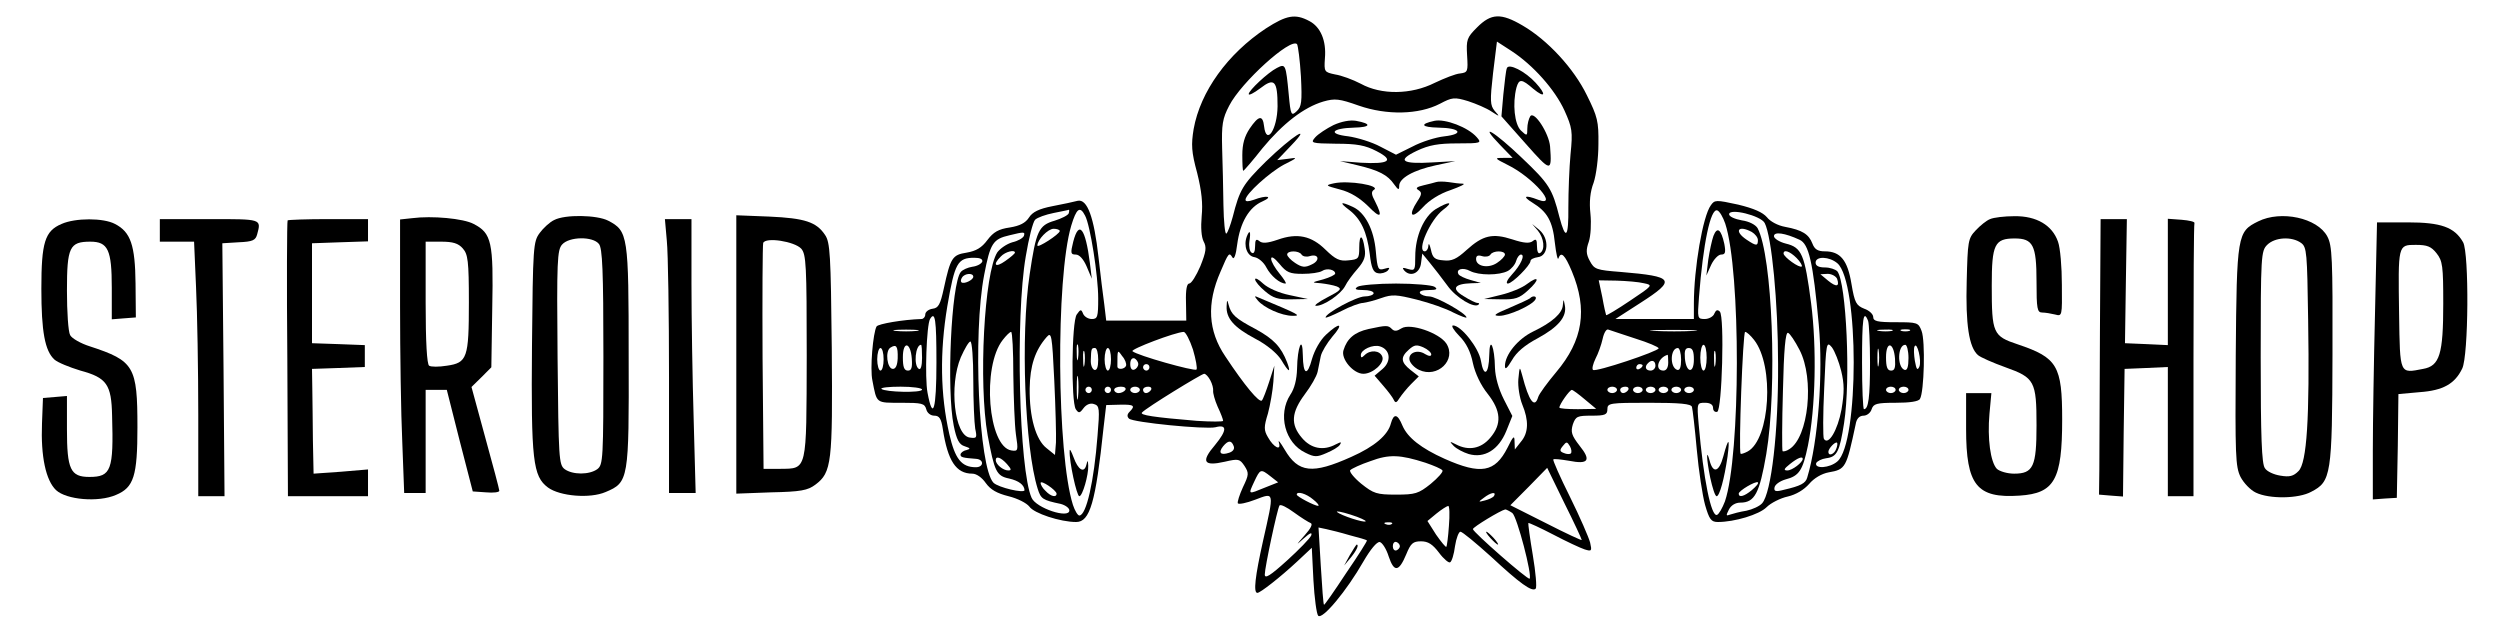 <?xml version="1.0" encoding="UTF-8"?>
<svg xmlns="http://www.w3.org/2000/svg" xmlns:xlink="http://www.w3.org/1999/xlink" width="450px" height="116px" viewBox="0 0 449 116" version="1.1">
<g id="surface1">
<path style=" stroke:none;fill-rule:nonzero;fill:rgb(0%,0%,0%);fill-opacity:1;" d="M 227.379 5.109 C 220.473 9.68 215.566 16.477 214.359 23.207 C 213.895 26.047 213.949 27.324 214.992 31.141 C 215.801 34.395 216.031 36.66 215.801 38.914 C 215.621 40.945 215.746 42.637 216.141 43.445 C 216.719 44.488 216.609 45.297 215.566 47.906 C 214.812 49.652 213.949 51.039 213.551 51.039 C 213.141 51.039 212.906 52.137 212.977 54.348 L 213.031 57.711 L 198.617 57.711 L 198.273 54.812 C 198.039 53.18 197.574 49.363 197.23 46.289 C 196.422 39.094 195.219 35.781 193.492 36.141 C 192.848 36.305 190.777 36.773 188.93 37.113 C 186.516 37.582 185.352 38.16 184.723 39.148 C 184.09 40.137 183.051 40.656 181.27 40.945 C 179.242 41.234 178.324 41.758 177.227 43.211 C 176.199 44.598 175.211 45.176 173.484 45.477 C 170.949 45.875 170.594 46.344 169.391 51.902 C 168.758 54.812 168.418 55.445 167.375 55.57 C 166.621 55.68 166.047 56.145 166.047 56.613 C 166.047 57.066 165.703 57.422 165.359 57.422 C 162.016 57.531 157.633 58.289 157.289 58.754 C 156.645 59.855 156.07 66.402 156.535 68.504 C 157.344 72.68 157.113 72.5 161.73 72.5 C 165.414 72.5 165.938 72.609 166.223 73.652 C 166.387 74.355 167.031 74.82 167.664 74.82 C 168.582 74.82 168.922 75.344 169.211 77.25 C 170.086 82.938 171.582 85.258 174.516 85.258 C 175.266 85.258 176.254 85.957 176.938 86.945 C 177.801 88.152 178.953 88.797 181.035 89.32 C 182.707 89.734 184.258 90.543 184.777 91.176 C 185.586 92.395 190.367 93.961 193.203 93.961 C 195.672 93.961 196.711 90.543 198.148 76.906 L 198.617 72.91 L 201.098 72.844 C 203.633 72.789 203.918 73.023 202.824 74.121 C 202.355 74.586 202.355 75 202.715 75.344 C 203.398 76.043 216.484 77.32 218.277 76.906 C 220.402 76.332 220.402 77.43 218.211 80.094 C 215.621 83.113 216.141 83.98 219.949 83.113 C 222.43 82.539 222.648 82.594 223.512 83.871 C 224.32 85.145 224.32 85.434 223.227 87.699 C 222.594 89.086 222.199 90.363 222.309 90.598 C 222.484 90.832 223.871 90.543 225.418 89.953 C 228.941 88.621 228.883 88.332 226.855 97.324 C 225.418 103.766 225.074 106.719 225.828 106.719 C 226.352 106.719 229.98 103.875 232.969 101.09 L 235.625 98.602 L 235.914 104.398 C 236.094 107.652 236.488 110.547 236.777 110.836 C 237.531 111.594 241.914 106.32 244.902 101.09 C 246.176 98.891 247.328 97.504 247.848 97.559 C 248.316 97.668 249.055 98.836 249.465 100.168 C 250.438 103.066 251.301 102.957 252.633 99.758 C 253.438 97.793 253.836 97.438 255.289 97.438 C 256.551 97.438 257.359 97.957 258.508 99.469 C 259.371 100.637 260.305 101.391 260.523 101.211 C 260.812 101.09 261.223 99.758 261.402 98.312 C 261.621 96.859 262.086 95.707 262.375 95.707 C 262.715 95.707 265.141 97.723 267.855 100.168 C 273.102 105.043 275.281 106.609 275.926 105.961 C 276.156 105.73 275.926 103.012 275.406 99.934 C 274.883 96.859 274.543 94.25 274.598 94.141 C 274.707 94.07 276.734 95.004 279.09 96.227 C 281.391 97.438 283.996 98.656 284.734 98.891 C 286.012 99.289 286.066 99.18 285.723 97.668 C 285.488 96.75 283.871 93.027 282.09 89.43 C 280.297 85.848 278.98 82.824 279.09 82.703 C 279.199 82.539 280.473 82.703 281.914 82.938 C 285.434 83.637 285.957 82.879 283.816 80.219 C 282.379 78.363 282.199 77.773 282.613 76.387 C 283.133 74.93 283.422 74.82 286.012 74.82 C 288.434 74.82 288.832 74.641 288.832 73.652 C 288.832 72.555 289.242 72.5 296.328 72.5 C 301.863 72.5 303.934 72.68 304.055 73.254 C 304.164 73.598 304.578 77.086 304.918 80.902 C 305.262 84.734 305.961 89.266 306.414 90.887 C 307.168 93.496 307.508 93.961 308.715 93.961 C 311.715 93.961 316.156 92.629 317.484 91.297 C 318.238 90.543 319.965 89.664 321.293 89.375 C 322.789 89.031 324.227 88.152 325.145 87.109 C 326.02 86.066 327.406 85.258 328.664 85.023 C 331.723 84.5 331.844 84.211 333.516 76.387 C 333.68 75.344 334.203 74.82 334.953 74.82 C 335.531 74.82 336.215 74.297 336.395 73.652 C 336.734 72.68 337.258 72.5 340.711 72.5 C 343.258 72.5 344.863 72.266 345.094 71.801 C 345.848 70.59 346.082 61.309 345.383 59.566 C 344.809 58.055 344.629 58 340.711 58 C 337.434 58 336.68 57.82 336.68 57.066 C 336.68 56.543 335.93 55.859 335.066 55.57 C 333.625 54.98 333.34 54.527 332.762 51.094 C 332.062 46.809 330.75 45.242 327.98 45.242 C 326.707 45.242 326.129 44.887 325.734 43.844 C 325.09 42.168 323.938 41.414 320.828 40.836 C 319.5 40.602 318.113 39.848 317.539 39.094 C 316.785 38.227 315.238 37.527 312.359 36.828 C 308.371 35.961 308.141 35.961 307.453 36.949 C 306.016 38.859 304.398 48.32 304.398 54.637 L 304.398 57.422 L 290.273 57.422 L 294.766 54.527 C 301.289 50.34 300.879 49.762 291.258 48.953 C 286.82 48.609 286.477 48.484 285.668 46.973 C 284.969 45.711 284.969 44.957 285.488 43.5 C 285.832 42.457 285.957 40.246 285.777 38.461 C 285.543 36.359 285.723 34.508 286.352 32.887 C 286.82 31.5 287.215 28.477 287.215 25.926 C 287.27 21.859 287.051 20.996 285.148 17.164 C 282.777 12.289 278.051 7.195 273.555 4.586 C 269.691 2.32 267.91 2.375 265.375 4.93 C 263.523 6.781 263.414 7.141 263.578 9.984 C 263.758 12.879 263.703 13.043 262.32 13.223 C 261.512 13.277 259.496 14.09 257.754 14.91 C 253.496 17.055 248.137 17.109 244.449 15.078 C 243 14.32 240.93 13.566 239.832 13.402 C 237.875 12.988 237.82 12.934 237.984 10.504 C 238.27 7.305 237.188 4.82 235.16 3.777 C 232.625 2.43 231.078 2.734 227.379 5.109 Z M 233.668 13.746 C 233.898 18.387 233.777 19.195 232.914 20.008 C 231.941 20.941 231.816 20.762 231.473 17 C 230.953 11.547 230.898 11.426 229.336 12.234 C 227.734 13.043 224.266 16.297 224.266 16.93 C 224.266 17.234 225.184 16.766 226.352 15.887 C 228.883 13.922 229.461 14.5 229.461 19.141 C 229.406 23.316 227.445 26.266 227.035 22.738 C 226.801 20.652 226.062 20.762 224.445 23.137 C 223.512 24.539 223.117 25.926 223.117 27.902 C 223.117 29.469 223.172 30.742 223.293 30.742 C 223.402 30.742 224.965 28.945 226.746 26.68 C 230.434 22.219 234.188 19.32 237.695 18.277 C 239.777 17.688 240.531 17.754 244.094 19.016 C 249.109 20.762 254.879 20.652 258.688 18.676 C 260.879 17.52 261.277 17.453 263.758 18.207 C 265.195 18.676 267.102 19.484 267.965 20.074 C 269.457 21.051 269.527 21.051 268.539 19.953 C 267.73 18.961 267.676 18.207 268.25 13.168 L 268.949 7.484 L 271.539 9.16 C 275.461 11.711 279.379 16.121 281.105 19.895 C 282.488 22.973 282.613 23.66 282.199 27.723 C 281.969 30.152 281.805 34.508 281.805 37.293 C 281.859 42.801 281.336 43.391 280.188 39.039 C 278.914 33.984 278.336 33.062 273.445 28.422 C 268.484 23.66 265.43 21.859 269.527 26.102 L 271.773 28.422 L 270.102 28.422 C 268.43 28.422 268.484 28.477 270.91 29.699 C 275.406 31.898 280.188 37.402 276.379 35.961 C 273.965 35.027 273.445 35.316 275.348 36.484 C 277.992 38.105 278.98 39.793 279.379 43.734 C 279.609 45.711 279.898 46.918 280.008 46.52 C 280.473 45.176 281.172 45.82 282.434 48.84 C 285.312 55.734 284.449 61.254 279.609 66.992 C 278.051 68.848 276.555 70.879 276.379 71.457 C 275.746 73.598 274.707 72.266 273.5 67.57 C 273.035 65.883 273.035 65.883 272.801 68.27 C 272.691 69.547 273.035 71.637 273.5 72.789 C 274.707 75.688 274.652 77.895 273.266 79.516 L 272.172 80.902 L 272.117 79.461 C 272.117 78.293 271.883 78.473 270.84 80.613 C 268.594 85.023 266.059 85.488 259.551 82.594 C 255.289 80.684 252.863 78.762 251.945 76.621 C 251.07 74.477 250.383 74.355 249.863 76.207 C 249.344 78.293 246.93 80.383 242.711 82.25 C 235.734 85.379 233.199 85.145 230.723 80.902 C 229.98 79.641 229.516 79.051 229.691 79.641 C 230.199 81.262 228.762 80.559 227.734 78.707 C 226.98 77.43 226.98 76.852 227.734 74.41 C 228.133 72.91 228.598 70.289 228.707 68.723 L 228.883 65.828 L 227.953 68.723 C 227.445 70.289 226.855 71.867 226.637 72.09 C 226.172 72.555 223.512 69.371 220.059 64.152 C 216.949 59.566 216.664 54.637 219.195 48.895 C 220.637 45.477 220.758 45.355 221.336 46.344 C 221.621 46.809 221.965 45.93 222.199 43.969 C 222.719 40.082 224.32 37.293 226.746 36.25 C 228.828 35.316 227.445 35.098 225.184 35.961 C 224.211 36.305 223.691 36.305 223.691 35.961 C 223.691 34.918 228.023 31.031 230.609 29.633 C 233.145 28.367 233.145 28.301 231.297 28.59 L 229.406 28.82 L 231.887 26.211 C 235.859 22.094 232.172 24.414 227.324 29.109 C 223.172 33.23 222.648 34.109 221.391 39.039 C 220.977 40.547 220.473 41.934 220.238 42.043 C 220.004 42.223 219.773 39.902 219.719 36.949 C 219.664 34.039 219.594 29.41 219.484 26.68 C 219.375 22.449 219.539 21.34 220.758 19.016 C 222.883 14.844 231.816 6.727 232.969 7.949 C 233.145 8.238 233.488 10.793 233.668 13.746 Z M 191.875 38.391 C 191.75 38.75 190.602 39.324 189.34 39.723 C 186.449 40.547 185.996 41.59 184.844 49.363 C 183.172 60.43 183.969 80.613 186.285 87.988 C 186.859 89.789 187.148 90.02 190.438 90.707 C 191.301 90.941 191.984 91.461 191.984 91.875 C 191.984 93.441 185.996 91.461 185.188 89.609 C 182.941 84.625 182.242 57.066 184.145 46.109 C 184.668 42.922 185.422 39.957 185.816 39.559 C 186.23 39.148 187.723 38.625 189.16 38.336 C 190.547 38.047 191.82 37.816 191.875 37.762 C 191.984 37.707 191.984 37.992 191.875 38.391 Z M 194.809 38.805 C 195.738 40.48 197.176 49.652 197.176 53.703 C 197.176 57.066 197.055 57.422 196.027 57.422 C 195.383 57.422 194.699 57.012 194.465 56.488 C 194.121 55.625 194 55.625 193.312 56.613 C 192.395 57.891 192.273 72.266 193.137 73.652 C 193.656 74.41 193.836 74.41 194.52 73.488 C 195.039 72.789 195.793 72.5 196.422 72.734 C 197.41 73.023 197.465 73.543 197.055 78.418 C 196.422 86.656 195.039 92.793 193.777 92.793 C 193.492 92.793 192.973 91.93 192.629 90.887 C 189.738 81.781 189.504 50.117 192.328 40.602 C 193.258 37.527 193.891 37.004 194.809 38.805 Z M 310.043 40.246 C 312.867 48.84 312.812 81.961 309.988 90.254 C 309.523 91.461 308.895 92.574 308.551 92.684 C 307.508 93.027 306.125 86.301 305.262 76.387 C 304.918 72.5 304.973 72.5 306.414 72.5 C 307.344 72.5 307.852 72.844 307.852 73.434 C 307.852 73.957 308.207 74.242 308.605 74.121 C 309.469 73.777 309.934 56.957 309.07 56.09 C 308.66 55.68 308.371 55.789 308.086 56.434 C 307.922 56.957 307.113 57.422 306.359 57.422 C 305.027 57.422 305.027 57.301 305.316 53.484 C 306.07 43.789 307.398 37.473 308.605 37.871 C 309.016 37.992 309.648 39.094 310.043 40.246 Z M 317.141 40.137 C 318.402 42.512 319.555 54.402 319.555 65.539 C 319.621 77.664 318.348 88.742 316.676 90.598 C 316.211 91.121 314.949 91.695 313.852 91.93 C 312.703 92.109 311.43 92.453 310.906 92.629 C 310.168 92.918 310.168 92.793 310.688 91.75 C 311.086 90.941 311.895 90.473 312.758 90.473 C 315.348 90.473 316.211 88.797 317.43 81.727 C 319.445 69.711 318.527 46.055 315.867 41.07 C 315.523 40.48 314.375 39.848 313.043 39.668 C 311.77 39.438 310.742 38.984 310.742 38.57 C 310.742 37.402 316.441 38.805 317.141 40.137 Z M 190.258 41.59 C 190.203 42.168 186.23 44.723 186.23 44.199 C 186.23 43.156 188.121 41.18 189.16 41.18 C 189.738 41.18 190.258 41.359 190.258 41.59 Z M 314.828 41.758 C 315.414 42.113 315.922 42.746 315.922 43.211 C 315.922 44.309 315.633 44.309 313.906 43.156 C 311.551 41.59 312.359 40.426 314.828 41.758 Z M 183.805 42.457 C 183.625 42.867 182.707 43.391 181.723 43.609 C 180.695 43.91 179.543 44.723 179.023 45.41 C 176.652 49.074 175.609 68.957 177.281 78.363 C 178.5 84.859 178.844 85.668 181.145 86.137 C 182.887 86.531 183.859 87.289 183.914 88.223 C 183.914 88.855 179.188 87.754 178.324 86.891 C 175.68 84.156 174.582 60.141 176.652 49.473 C 177.746 43.789 178.215 43.031 181.215 42.348 C 183.859 41.703 184.035 41.703 183.805 42.457 Z M 323.418 43.156 C 325.09 43.91 325.844 47.098 326.883 58.469 C 327.691 67.227 326.762 79.516 324.801 85.957 C 324.516 87 323.594 87.469 320.648 88.152 C 319.102 88.566 318.758 88.457 318.922 87.699 C 319.047 87.18 319.91 86.59 320.883 86.301 C 323.363 85.668 323.992 84.68 324.926 80.219 C 326.309 73.309 326.527 62.586 325.5 54.582 C 324.348 45.766 323.828 44.543 320.938 43.844 C 319.785 43.555 318.812 42.922 318.812 42.512 C 318.812 41.645 320.773 41.934 323.418 43.156 Z M 182.188 45.477 C 182.188 45.641 181.434 46.289 180.461 46.973 C 178.664 48.25 178.09 47.73 179.652 46.164 C 180.461 45.297 182.188 44.887 182.188 45.477 Z M 322.898 46.453 C 323.539 47.098 323.938 47.797 323.828 47.961 C 323.418 48.32 320.594 46.289 320.539 45.641 C 320.539 44.832 321.691 45.242 322.898 46.453 Z M 176.309 47.098 C 176.129 47.496 175.391 47.906 174.516 48.016 C 173.719 48.141 172.789 48.539 172.445 48.953 C 170.719 51.039 169.855 70.18 171.172 76.621 C 171.691 79.172 172.156 80.039 173.145 80.328 C 174.227 80.684 174.227 80.793 173.43 81.027 C 172.844 81.137 172.391 81.547 172.391 81.836 C 172.391 82.305 172.789 82.414 175.211 82.594 C 176.652 82.703 176.598 84.102 175.156 84.102 C 172.555 84.102 171.402 82.594 170.375 78.129 C 168.758 71.043 168.637 63.395 170.02 55.102 C 171.348 47.332 171.867 46.398 174.871 46.398 C 175.898 46.398 176.418 46.629 176.309 47.098 Z M 330.227 47.387 C 334.148 50.75 334.148 79.75 330.227 83.059 C 328.844 84.266 326.074 84.445 326.418 83.348 C 326.598 83.004 327.406 82.594 328.199 82.484 C 330.172 82.25 330.625 81.316 331.434 76.152 C 332.641 68.324 331.844 50.93 330.227 48.84 C 329.871 48.484 328.898 48.141 327.98 48.141 C 326.883 48.141 326.309 47.852 326.309 47.277 C 326.309 46.055 328.789 46.164 330.227 47.387 Z M 174.691 49.816 C 174.691 50.406 172.965 51.219 172.555 50.805 C 172.391 50.641 172.445 50.281 172.676 49.941 C 173.145 49.184 174.691 49.074 174.691 49.816 Z M 330.172 50.172 C 330.68 51.613 330.051 51.738 328.555 50.516 L 327.172 49.363 L 328.488 49.293 C 329.188 49.293 329.941 49.707 330.172 50.172 Z M 295.41 50.984 C 297.082 51.328 297.012 51.383 292.93 54.113 C 290.613 55.68 288.656 56.848 288.602 56.723 C 288.547 56.613 288.203 55.156 287.914 53.484 L 287.27 50.461 L 290.504 50.516 C 292.285 50.57 294.477 50.75 295.41 50.984 Z M 168.059 65.25 C 168.059 73.723 167.43 75.918 166.457 70.703 C 165.938 68.039 166.277 58.469 166.91 57.422 C 167.828 55.914 168.059 57.477 168.059 65.25 Z M 335.762 57.766 C 335.93 58.289 336.105 61.652 336.105 65.25 C 336.105 71.566 335.816 73.652 335.012 73.652 C 334.832 73.652 334.668 69.891 334.668 65.25 C 334.668 57.367 334.887 55.57 335.762 57.766 Z M 164.484 59.566 C 163.457 59.676 161.73 59.676 160.742 59.566 C 159.703 59.457 160.512 59.332 162.594 59.332 C 164.66 59.332 165.469 59.457 164.484 59.566 Z M 293.902 60.953 C 296.148 61.652 298.055 62.461 298.055 62.695 C 298.055 63.219 286.641 67.047 286.242 66.582 C 286.012 66.402 286.242 65.484 286.695 64.551 C 287.16 63.684 287.738 62.062 287.969 61.02 C 288.203 59.91 288.656 59.152 289.012 59.332 C 289.41 59.457 291.602 60.211 293.902 60.953 Z M 304.289 59.566 C 302.438 59.676 299.328 59.676 297.371 59.566 C 295.34 59.457 296.848 59.387 300.645 59.387 C 304.453 59.387 306.07 59.457 304.289 59.566 Z M 340.023 59.566 C 339.449 59.676 338.406 59.676 337.723 59.566 C 336.969 59.457 337.434 59.332 338.695 59.332 C 339.969 59.277 340.547 59.387 340.023 59.566 Z M 343.191 59.566 C 342.793 59.676 342.094 59.676 341.75 59.566 C 341.355 59.387 341.641 59.277 342.449 59.277 C 343.258 59.277 343.547 59.387 343.191 59.566 Z M 181.898 67.461 C 181.953 71.637 182.133 76.496 182.363 78.184 C 182.816 81.137 182.762 81.262 181.559 81.082 C 177.352 80.449 176.199 66.004 179.996 61.188 C 180.625 60.375 181.27 59.742 181.5 59.742 C 181.723 59.742 181.898 63.219 181.898 67.461 Z M 189.574 79.641 L 189.395 81.891 L 187.902 80.684 C 185.93 79.172 184.777 75.055 184.844 69.891 C 184.898 65.828 185.816 63.039 187.902 60.664 C 188.766 59.676 188.875 60.211 189.27 68.504 C 189.504 73.434 189.629 78.418 189.574 79.641 Z M 214.238 62.93 C 214.758 64.727 215.047 66.293 214.867 66.527 C 214.469 66.871 204.152 63.973 203.344 63.219 C 202.945 62.875 211.016 59.797 212.566 59.742 C 212.906 59.742 213.66 61.188 214.238 62.93 Z M 315.238 61.188 C 318.922 65.883 318.113 79.051 314.086 81.262 C 313.441 81.605 312.867 81.781 312.812 81.66 C 312.414 81.137 313.223 59.742 313.621 59.742 C 313.906 59.742 314.605 60.375 315.238 61.188 Z M 323.418 62.984 C 326.129 68.203 325.035 78.707 321.582 80.848 C 321.062 81.207 320.484 81.316 320.363 81.207 C 320.254 81.027 320.254 76.152 320.43 70.289 C 320.594 62.984 320.883 59.742 321.348 59.91 C 321.691 60.031 322.609 61.418 323.418 62.984 Z M 174.691 68.379 C 174.691 72.156 174.871 76.098 175.035 77.141 C 175.391 78.816 175.32 78.941 174.062 78.762 C 171.293 78.418 170.309 69.371 172.445 64.316 C 173.145 62.75 173.883 61.473 174.172 61.473 C 174.457 61.473 174.691 64.551 174.691 68.379 Z M 193.547 64.496 C 193.422 65.25 193.312 64.781 193.312 63.508 C 193.258 62.23 193.367 61.652 193.547 62.176 C 193.656 62.75 193.656 63.793 193.547 64.496 Z M 330.914 66.762 C 331.488 69.137 331.488 70.59 330.969 73.723 C 330.281 77.43 328.609 80.273 327.801 78.996 C 327.625 78.707 327.625 74.586 327.855 69.891 C 328.199 61.598 328.27 61.363 329.242 62.516 C 329.762 63.219 330.516 65.141 330.914 66.762 Z M 161.086 64.496 C 161.031 65.719 160.742 66.402 160.223 66.402 C 159.18 66.402 158.785 63.219 159.758 62.586 C 160.852 61.887 161.141 62.297 161.086 64.496 Z M 163.621 64.551 C 163.742 66.184 163.566 66.707 162.934 66.707 C 162.234 66.707 162.016 66.059 162.016 64.316 C 162.016 61.309 163.402 61.543 163.621 64.551 Z M 165.469 64.441 C 165.469 65.828 165.238 66.637 164.895 66.402 C 163.906 65.828 164.266 62.062 165.293 62.062 C 165.414 62.062 165.469 63.109 165.469 64.441 Z M 306.699 64.387 C 306.699 65.66 306.469 66.707 306.125 66.707 C 305.836 66.707 305.551 65.66 305.551 64.387 C 305.551 63.109 305.836 62.062 306.125 62.062 C 306.469 62.062 306.699 63.109 306.699 64.387 Z M 337.656 65.66 C 337.543 66.402 337.434 65.828 337.434 64.387 C 337.434 62.93 337.543 62.352 337.656 63.039 C 337.777 63.793 337.777 64.961 337.656 65.66 Z M 340.602 64.551 C 340.711 66.184 340.547 66.707 339.902 66.707 C 339.215 66.707 338.984 66.059 338.984 64.316 C 338.984 61.309 340.367 61.543 340.602 64.551 Z M 343.027 64.441 C 343.027 66.059 342.793 66.707 342.328 66.582 C 340.941 66.113 341.066 62.062 342.449 62.062 C 342.738 62.062 343.027 63.109 343.027 64.441 Z M 344.984 66.004 C 344.629 66.762 344.465 66.527 344.176 64.961 C 344 63.863 343.945 62.695 344.121 62.352 C 344.574 61.418 345.438 64.961 344.984 66.004 Z M 158.551 64.672 C 158.551 65.773 158.316 66.707 157.977 66.707 C 157.688 66.707 157.398 65.773 157.398 64.672 C 157.398 63.574 157.688 62.641 157.977 62.641 C 158.316 62.641 158.551 63.574 158.551 64.672 Z M 194.699 65.66 C 194.586 66.402 194.465 65.949 194.465 64.672 C 194.41 63.395 194.52 62.82 194.699 63.34 C 194.809 63.918 194.809 64.961 194.699 65.66 Z M 197.176 64.727 C 197.176 66.059 196.945 66.707 196.48 66.582 C 196.082 66.402 195.793 65.66 195.848 64.781 C 195.902 62.695 195.973 62.641 196.602 62.641 C 196.945 62.641 197.176 63.574 197.176 64.727 Z M 199.48 64.672 C 199.48 65.773 199.246 66.707 198.902 66.707 C 198.617 66.707 198.328 65.773 198.328 64.672 C 198.328 63.574 198.617 62.641 198.902 62.641 C 199.246 62.641 199.48 63.574 199.48 64.672 Z M 302.098 64.727 C 302.098 66.113 301.863 66.707 301.398 66.582 C 300.016 66.113 300.137 62.641 301.52 62.641 C 301.809 62.641 302.098 63.574 302.098 64.727 Z M 304.398 64.727 C 304.398 67.336 303.016 67.16 302.781 64.496 C 302.672 63.109 302.836 62.641 303.48 62.641 C 304.164 62.641 304.398 63.219 304.398 64.727 Z M 308.262 65.66 C 308.141 66.402 308.031 65.949 308.031 64.672 C 307.977 63.395 308.086 62.82 308.262 63.34 C 308.371 63.918 308.371 64.961 308.262 65.66 Z M 202.191 65.828 C 201.961 66.473 200.629 66.637 200.629 65.949 C 200.629 62.82 200.629 62.875 201.492 64.098 C 202.016 64.672 202.301 65.484 202.191 65.828 Z M 299.781 65.25 C 299.781 66.184 299.438 66.707 298.918 66.707 C 297.301 66.707 297.891 64.387 299.672 63.863 C 299.727 63.793 299.781 64.441 299.781 65.25 Z M 204.387 65.539 C 204.387 65.949 204.043 66.402 203.688 66.527 C 203.234 66.707 202.945 66.293 202.945 65.539 C 202.945 64.781 203.234 64.387 203.688 64.496 C 204.043 64.672 204.387 65.141 204.387 65.539 Z M 297.48 65.828 C 297.48 66.293 297.082 66.707 296.617 66.707 C 295.699 66.707 295.465 66.004 296.148 65.359 C 296.793 64.672 297.48 64.906 297.48 65.828 Z M 206.398 66.113 C 206.398 66.402 206.168 66.707 205.824 66.707 C 205.535 66.707 205.25 66.402 205.25 66.113 C 205.25 65.773 205.535 65.539 205.824 65.539 C 206.168 65.539 206.398 65.773 206.398 66.113 Z M 295.176 65.773 C 295.176 65.949 294.945 66.238 294.602 66.402 C 294.312 66.582 294.027 66.473 294.027 66.184 C 294.027 65.828 294.312 65.539 294.602 65.539 C 294.945 65.539 295.176 65.66 295.176 65.773 Z M 193.547 71.457 C 193.422 72.5 193.312 71.801 193.312 69.891 C 193.312 67.984 193.422 67.105 193.547 67.984 C 193.656 68.848 193.656 70.414 193.547 71.457 Z M 217.348 68.438 C 217.703 69.082 217.922 69.945 217.867 70.359 C 217.812 70.703 218.156 72.031 218.676 73.199 C 219.254 74.41 219.664 75.52 219.664 75.754 C 219.664 75.918 217.527 75.918 214.938 75.754 C 207.152 75.109 204.551 74.711 205.07 74.242 C 205.879 73.363 215.801 67.281 216.25 67.281 C 216.539 67.281 217.004 67.805 217.348 68.438 Z M 165.469 70.125 C 165.469 70.758 158.785 70.59 158.152 70 C 157.977 69.766 159.535 69.602 161.605 69.602 C 163.742 69.602 165.469 69.836 165.469 70.125 Z M 196.027 70.18 C 196.027 70.469 195.793 70.758 195.449 70.758 C 195.164 70.758 194.875 70.469 194.875 70.18 C 194.875 69.836 195.164 69.602 195.449 69.602 C 195.793 69.602 196.027 69.836 196.027 70.18 Z M 199.48 70.18 C 199.48 70.469 199.246 70.758 198.902 70.758 C 198.617 70.758 198.328 70.469 198.328 70.18 C 198.328 69.836 198.617 69.602 198.902 69.602 C 199.246 69.602 199.48 69.836 199.48 70.18 Z M 202.07 70.18 C 201.906 70.469 201.328 70.758 200.863 70.758 C 200.398 70.758 200.055 70.469 200.055 70.18 C 200.055 69.836 200.574 69.602 201.273 69.602 C 201.906 69.602 202.246 69.836 202.07 70.18 Z M 204.672 70.18 C 204.672 70.469 204.262 70.758 203.809 70.758 C 203.344 70.758 202.945 70.469 202.945 70.18 C 202.945 69.836 203.344 69.602 203.809 69.602 C 204.262 69.602 204.672 69.836 204.672 70.18 Z M 206.688 70.18 C 206.508 70.469 206.113 70.758 205.77 70.758 C 205.48 70.758 205.25 70.469 205.25 70.18 C 205.25 69.836 205.645 69.602 206.168 69.602 C 206.633 69.602 206.863 69.836 206.688 70.18 Z M 290.559 70.18 C 290.559 70.469 290.16 70.758 289.695 70.758 C 289.242 70.758 288.832 70.469 288.832 70.18 C 288.832 69.836 289.242 69.602 289.695 69.602 C 290.16 69.602 290.559 69.836 290.559 70.18 Z M 292.586 70.18 C 292.41 70.469 291.996 70.758 291.656 70.758 C 291.367 70.758 291.133 70.469 291.133 70.18 C 291.133 69.836 291.547 69.602 292.066 69.602 C 292.52 69.602 292.75 69.836 292.586 70.18 Z M 295.176 70.18 C 295.176 70.469 294.766 70.758 294.312 70.758 C 293.848 70.758 293.449 70.469 293.449 70.18 C 293.449 69.836 293.848 69.602 294.312 69.602 C 294.766 69.602 295.176 69.836 295.176 70.18 Z M 297.48 70.18 C 297.48 70.469 297.082 70.758 296.617 70.758 C 296.148 70.758 295.754 70.469 295.754 70.18 C 295.754 69.836 296.148 69.602 296.617 69.602 C 297.082 69.602 297.48 69.836 297.48 70.18 Z M 299.781 70.18 C 299.781 70.469 299.383 70.758 298.918 70.758 C 298.465 70.758 298.055 70.469 298.055 70.18 C 298.055 69.836 298.465 69.602 298.918 69.602 C 299.383 69.602 299.781 69.836 299.781 70.18 Z M 302.098 70.18 C 302.098 70.469 301.688 70.758 301.234 70.758 C 300.766 70.758 300.355 70.469 300.355 70.18 C 300.355 69.836 300.766 69.602 301.234 69.602 C 301.688 69.602 302.098 69.836 302.098 70.18 Z M 304.398 70.18 C 304.398 70.469 304 70.758 303.535 70.758 C 303.07 70.758 302.672 70.469 302.672 70.18 C 302.672 69.836 303.07 69.602 303.535 69.602 C 304 69.602 304.398 69.836 304.398 70.18 Z M 340.711 70.18 C 340.711 70.469 340.312 70.758 339.848 70.758 C 339.395 70.758 338.984 70.469 338.984 70.18 C 338.984 69.836 339.395 69.602 339.848 69.602 C 340.312 69.602 340.711 69.836 340.711 70.18 Z M 343.027 70.18 C 343.027 70.469 342.613 70.758 342.164 70.758 C 341.695 70.758 341.285 70.469 341.285 70.18 C 341.285 69.836 341.695 69.602 342.164 69.602 C 342.613 69.602 343.027 69.836 343.027 70.18 Z M 284.805 71.922 L 286.82 73.598 L 283.531 73.652 C 281.68 73.652 280.188 73.543 280.188 73.363 C 280.188 72.789 282.035 70.18 282.434 70.18 C 282.613 70.18 283.707 70.988 284.805 71.922 Z M 221.555 80.273 C 221.785 80.793 221.445 81.262 220.758 81.492 C 219.195 82.016 218.73 81.492 219.664 80.328 C 220.582 79.227 221.156 79.227 221.555 80.273 Z M 282.254 81.605 C 282.09 81.781 281.516 81.781 280.996 81.547 C 280.242 81.262 280.188 81.027 280.816 80.273 C 281.461 79.461 281.57 79.461 282.09 80.328 C 282.379 80.848 282.434 81.426 282.254 81.605 Z M 329.996 80.848 C 329.652 81.781 328.609 82.18 328.609 81.316 C 328.609 80.738 329.871 79.406 330.172 79.695 C 330.281 79.805 330.227 80.328 329.996 80.848 Z M 256.086 83.293 C 257.59 83.812 258.977 84.391 259.141 84.68 C 259.316 84.914 258.344 86.012 257.016 87.109 C 254.824 88.855 254.246 89.031 250.781 89.031 C 247.328 89.031 246.754 88.855 244.504 87.055 C 243.176 85.957 242.312 84.859 242.547 84.625 C 242.832 84.336 244.449 83.582 246.176 83.004 C 249.574 81.727 251.535 81.836 256.086 83.293 Z M 180.75 83.527 C 181.559 84.445 181.613 84.68 180.98 84.68 C 180.051 84.68 178.734 83.582 178.734 82.824 C 178.734 82.016 179.652 82.305 180.75 83.527 Z M 323.992 82.594 C 323.992 83.223 322.102 84.68 321.227 84.68 C 320.484 84.68 320.594 84.391 321.691 83.527 C 323.074 82.414 323.992 82.07 323.992 82.594 Z M 284.215 97.203 C 284.215 97.324 281.336 95.992 277.828 94.195 L 271.363 90.941 L 274.707 87.578 L 277.992 84.211 L 281.105 90.598 C 282.844 94.07 284.215 97.039 284.215 97.203 Z M 228.242 85.777 L 229.57 86.82 L 227.215 87.754 C 224.102 89.031 224.156 89.086 225.254 86.711 C 226.352 84.391 226.406 84.336 228.242 85.777 Z M 189.684 88.855 C 189.684 89.609 188.641 89.375 187.723 88.387 C 187.203 87.934 186.805 87.234 186.805 86.945 C 186.805 86.301 189.629 88.223 189.684 88.855 Z M 314.828 88.223 C 313.441 89.375 312.469 89.609 312.469 88.855 C 312.469 88.332 315.523 86.531 315.922 86.82 C 316.102 87 315.578 87.578 314.828 88.223 Z M 235.859 89.898 C 236.598 90.473 237.012 90.996 236.777 91.062 C 236.148 91.062 232.914 89.375 232.914 89.031 C 232.914 88.332 234.641 88.855 235.859 89.898 Z M 268.43 89.266 C 268.25 89.555 267.5 89.898 266.812 90.074 C 265.539 90.418 265.539 90.363 266.578 89.609 C 267.855 88.621 268.883 88.457 268.43 89.266 Z M 235.395 94.141 C 235.859 94.305 235.449 95.113 234.352 96.336 C 232.68 98.246 232.68 98.246 234.242 96.859 C 235.34 95.871 235.734 95.762 235.516 96.391 C 235.285 96.914 233.324 98.945 231.133 100.922 C 228.133 103.641 227.16 104.234 227.16 103.41 C 227.16 102.133 229.406 91.641 229.805 90.996 C 229.98 90.707 231.133 91.297 232.391 92.219 C 233.668 93.152 235.051 94.016 235.395 94.141 Z M 260.305 94.66 C 260.18 96.57 259.949 98.312 259.84 98.426 C 259.73 98.547 258.922 97.559 257.988 96.227 L 256.441 93.781 L 258.043 92.453 C 258.977 91.695 259.895 91.121 260.18 91.062 C 260.414 91.062 260.469 92.684 260.305 94.66 Z M 245.312 93.84 C 245.027 94.141 240.875 92.793 240.176 92.164 C 239.887 91.93 240.984 92.109 242.602 92.629 C 244.273 93.152 245.477 93.727 245.312 93.84 Z M 271.719 92.34 C 272.582 93.027 275.348 103.641 274.828 104.164 C 274.543 104.453 264.621 95.762 264.621 95.238 C 264.621 94.883 269.582 91.875 270.445 91.695 C 270.621 91.695 271.199 91.984 271.719 92.34 Z M 250.043 94.305 C 249.863 94.484 249.344 94.539 248.945 94.359 C 248.48 94.195 248.656 94.016 249.289 94.016 C 249.918 93.961 250.273 94.141 250.043 94.305 Z M 242.422 96.336 C 244.039 96.75 245.422 97.148 245.547 97.27 C 245.656 97.324 243.984 99.988 241.793 103.176 C 239.656 106.43 237.875 108.984 237.82 108.859 C 237.695 108.805 237.477 105.676 237.242 101.844 L 236.832 94.949 L 238.215 95.238 C 238.969 95.402 240.875 95.871 242.422 96.336 Z M 251.48 98.312 C 251.48 98.602 251.191 98.945 250.852 99.07 C 250.492 99.18 250.207 98.836 250.207 98.312 C 250.207 97.793 250.492 97.438 250.852 97.559 C 251.191 97.668 251.48 98.027 251.48 98.312 Z M 251.48 98.312 "/>
<path style=" stroke:none;fill-rule:nonzero;fill:rgb(0%,0%,0%);fill-opacity:1;" d="M 270.73 12.289 C 270.555 12.703 270.336 14.844 270.102 17 L 269.758 20.941 L 274.129 25.871 C 278.691 31.031 278.855 31.031 278.516 26.391 C 278.336 24.016 275.637 19.84 274.938 20.941 C 274.652 21.406 274.418 22.383 274.418 23.137 C 274.418 24.484 274.363 24.539 273.266 23.492 C 272.117 22.383 271.719 18.676 272.457 15.777 C 272.926 14.156 273.391 14.156 275.516 16.012 C 277.652 17.754 277.883 17.055 275.926 14.91 C 274.02 12.824 271.02 11.312 270.73 12.289 Z M 270.73 12.289 "/>
<path style=" stroke:none;fill-rule:nonzero;fill:rgb(0%,0%,0%);fill-opacity:1;" d="M 239.547 22.504 C 238.27 23.137 236.777 24.125 236.258 24.703 C 235.34 25.746 235.449 25.812 240.012 25.871 C 243.75 25.871 245.258 26.156 247.273 27.203 C 250.562 28.891 249.574 29.578 244.449 29.289 L 240.695 29 L 243.875 29.754 C 247.727 30.676 249.289 31.5 250.438 33.176 C 251.191 34.219 251.355 34.273 251.355 33.461 C 251.355 32.074 253.906 30.621 257.934 29.754 L 261.457 29 L 257.359 29.234 C 251.824 29.578 250.852 28.891 254.535 27.145 C 256.727 26.102 258.453 25.812 261.852 25.812 C 266.113 25.812 266.238 25.746 265.32 24.703 C 263.758 22.902 259.605 21.34 257.699 21.75 C 255 22.328 255.289 22.902 258.398 22.973 C 262.375 23.027 263.129 24.125 259.496 24.539 C 257.934 24.703 255.344 25.527 253.727 26.391 L 250.781 27.848 L 247.957 26.391 C 246.465 25.582 243.809 24.77 242.203 24.539 C 238.449 24.125 239.148 23.082 243.23 22.973 C 246.285 22.902 246.465 22.273 243.586 21.75 C 242.492 21.57 240.984 21.859 239.547 22.504 Z M 239.547 22.504 "/>
<path style=" stroke:none;fill-rule:nonzero;fill:rgb(0%,0%,0%);fill-opacity:1;" d="M 239.602 32.996 C 237.984 33.352 238.051 33.406 240.695 34.109 C 242.547 34.574 244.219 35.617 245.711 37.059 C 248.012 39.438 248.48 39.148 247.039 36.305 C 246.34 35.027 246.285 34.508 246.809 34.164 C 248.082 33.406 242.258 32.418 239.602 32.996 Z M 239.602 32.996 "/>
<path style=" stroke:none;fill-rule:nonzero;fill:rgb(0%,0%,0%);fill-opacity:1;" d="M 257.988 32.777 C 257.699 32.887 256.672 33.121 255.742 33.352 C 254.48 33.641 254.246 33.875 254.824 34.219 C 255.453 34.629 255.453 34.973 254.645 36.195 C 252.918 38.805 253.551 39.559 255.578 37.348 C 256.727 36.07 258.633 34.863 260.594 34.219 C 262.32 33.586 263.359 33.121 262.84 33.062 C 262.32 33.062 261.168 32.941 260.234 32.777 C 259.316 32.652 258.344 32.652 257.988 32.777 Z M 257.988 32.777 "/>
<path style=" stroke:none;fill-rule:nonzero;fill:rgb(0%,0%,0%);fill-opacity:1;" d="M 242.312 37.762 C 244.449 39.379 245.547 41.703 246.055 45.711 C 246.34 48.25 246.699 49.074 247.562 49.184 C 248.137 49.293 248.891 49.074 249.289 48.719 C 249.754 48.195 249.629 48.086 248.711 48.375 C 247.562 48.719 247.438 48.484 247.148 45.242 C 246.809 41.289 245.191 38.227 243 37.238 C 240.75 36.195 240.531 36.43 242.312 37.762 Z M 242.312 37.762 "/>
<path style=" stroke:none;fill-rule:nonzero;fill:rgb(0%,0%,0%);fill-opacity:1;" d="M 257.934 37.637 C 255.797 38.984 254.246 42.512 254.246 46.164 C 254.246 48.609 254.191 48.773 252.973 48.43 C 251.945 48.086 251.824 48.195 252.289 48.719 C 253.438 49.941 255.109 49.129 255.289 47.332 L 255.508 45.641 L 256.891 47.332 C 257.645 48.25 259.086 50.117 260.016 51.383 C 261.566 53.594 264.91 55.57 265.66 54.812 C 265.828 54.637 265.719 54.527 265.43 54.527 C 265.141 54.527 264.047 54.004 262.949 53.305 C 260.703 51.973 261.223 51.094 264.332 50.984 L 266.059 50.93 L 264.223 50.406 C 263.184 50.117 262.195 49.652 262.031 49.363 C 261.512 48.43 262.84 48.086 264.102 48.773 C 265.66 49.598 269.348 49.598 270.91 48.773 C 271.539 48.43 272.227 47.621 272.402 46.973 C 272.582 46.344 272.98 45.82 273.266 45.82 C 274.074 45.82 273.266 47.676 271.648 49.418 C 270.785 50.34 270.5 51.039 270.91 51.039 C 271.719 51.039 274.992 47.73 274.992 46.973 C 274.992 46.688 275.57 46.398 276.324 46.289 C 278.227 46.055 278.406 42.977 276.609 41.414 L 275.281 40.312 L 276.324 41.523 C 277.418 42.867 277.652 44.957 276.734 45.531 C 276.379 45.766 276.156 45.242 276.156 44.309 C 276.156 43.09 275.98 42.922 275.406 43.391 C 274.828 43.844 273.844 43.789 271.719 43.09 C 268.141 41.934 266.414 42.348 263.469 45.012 C 261.688 46.629 260.812 47.043 259.316 46.863 C 257.754 46.754 257.359 46.398 257.07 44.957 C 256.836 43.969 256.672 43.68 256.605 44.199 C 256.605 44.777 256.262 45.242 255.973 45.242 C 254.414 45.242 256.961 39.504 259.262 37.762 C 261.277 36.25 260.359 36.195 257.934 37.637 Z M 270.391 45.82 C 270.391 46.109 269.758 46.809 268.949 47.332 C 267.387 48.375 265.195 47.961 265.195 46.629 C 265.195 46 265.539 45.875 266.293 46.109 C 266.922 46.289 267.566 46.164 267.785 45.82 C 268.25 45.066 270.391 45.066 270.391 45.82 Z M 270.391 45.82 "/>
<path style=" stroke:none;fill-rule:nonzero;fill:rgb(0%,0%,0%);fill-opacity:1;" d="M 223.926 42.566 C 223.293 44.254 223.98 46.109 225.309 46.289 C 225.992 46.398 226.98 47.207 227.445 48.141 C 228.242 49.652 229.859 51.039 230.898 51.039 C 231.133 51.039 230.609 50.227 229.805 49.238 C 228.996 48.25 228.309 47.098 228.309 46.574 C 228.309 46.055 228.883 46.398 229.805 47.496 C 231.078 49.074 231.707 49.293 233.953 49.293 C 235.449 49.293 237.012 49.074 237.477 48.773 C 238.34 48.195 239.832 48.539 239.832 49.238 C 239.832 49.473 238.859 49.941 237.695 50.281 C 235.516 50.859 235.516 50.859 237.242 50.984 C 238.215 51.094 239.492 51.328 240.121 51.559 C 241.105 51.973 240.875 52.262 238.395 53.539 C 236.832 54.348 235.914 55.047 236.379 55.047 C 237.695 55.102 240.82 53.016 241.613 51.504 C 241.969 50.75 243 49.363 243.875 48.375 C 245.082 46.973 245.367 46.109 245.137 44.723 C 244.793 42.168 244.164 42.043 244.164 44.543 C 244.164 46.574 244.039 46.688 242.203 46.863 C 240.641 47.043 239.887 46.688 238.105 44.957 C 235.57 42.457 233.035 41.879 229.461 43.156 C 227.609 43.789 226.691 43.844 226.172 43.391 C 225.598 42.922 225.418 43.156 225.418 44.309 C 225.418 45.297 225.184 45.766 224.789 45.477 C 224.445 45.297 224.266 44.363 224.391 43.445 C 224.68 41.645 224.445 41.234 223.926 42.566 Z M 233.777 45.82 C 234.008 46.164 234.641 46.289 235.23 46.109 C 236.902 45.586 237.188 46.918 235.57 47.621 C 234.422 48.195 233.844 48.141 232.625 47.332 C 231.816 46.809 231.188 46.109 231.188 45.82 C 231.188 45.066 233.324 45.066 233.777 45.82 Z M 233.777 45.82 "/>
<path style=" stroke:none;fill-rule:nonzero;fill:rgb(0%,0%,0%);fill-opacity:1;" d="M 225.418 50.281 C 225.418 50.641 226.227 51.613 227.215 52.426 C 228.652 53.648 229.516 53.938 231.941 53.879 L 234.926 53.824 L 231.652 53.125 C 229.691 52.727 227.734 51.848 226.855 51.039 C 226.062 50.281 225.418 49.941 225.418 50.281 Z M 225.418 50.281 "/>
<path style=" stroke:none;fill-rule:nonzero;fill:rgb(0%,0%,0%);fill-opacity:1;" d="M 274.309 51.16 C 273.5 51.793 271.43 52.66 269.691 53.07 L 266.637 53.824 L 269.637 53.879 C 272.227 53.938 272.98 53.703 274.543 52.262 C 276.734 50.281 276.555 49.473 274.309 51.16 Z M 274.309 51.16 "/>
<path style=" stroke:none;fill-rule:nonzero;fill:rgb(0%,0%,0%);fill-opacity:1;" d="M 243.875 51.613 C 243.23 52.027 243.465 52.207 244.902 52.207 C 245.891 52.207 246.754 52.426 246.754 52.781 C 246.754 53.07 246 53.359 245.137 53.359 C 243.695 53.359 238.105 56.379 238.105 57.137 C 238.105 57.301 239.367 56.777 240.984 55.969 C 242.547 55.156 244.273 54.527 244.848 54.527 C 245.422 54.457 246.863 54.113 248.137 53.648 C 250.098 52.961 250.852 53.016 254.535 53.938 C 256.891 54.527 259.84 55.57 261.098 56.258 C 262.43 56.902 263.469 57.301 263.469 57.137 C 263.469 56.434 257.988 53.359 256.781 53.359 C 256.027 53.359 255.289 53.07 255.109 52.781 C 254.879 52.426 255.508 52.207 256.672 52.207 C 258.113 52.207 258.344 52.027 257.699 51.613 C 257.25 51.328 254.125 51.039 250.781 51.039 C 247.438 51.039 244.328 51.328 243.875 51.613 Z M 243.875 51.613 "/>
<path style=" stroke:none;fill-rule:nonzero;fill:rgb(0%,0%,0%);fill-opacity:1;" d="M 225.883 54.059 C 226.98 55.391 230.199 56.848 232.172 56.848 C 233.777 56.848 233.488 56.668 225.992 53.539 C 225.254 53.18 225.254 53.305 225.883 54.059 Z M 225.883 54.059 "/>
<path style=" stroke:none;fill-rule:nonzero;fill:rgb(0%,0%,0%);fill-opacity:1;" d="M 274.883 53.703 C 274.652 53.879 273.035 54.637 271.129 55.445 C 268.484 56.543 268.141 56.848 269.402 56.848 C 271.074 56.848 275.227 54.98 275.855 53.938 C 276.27 53.305 275.406 53.125 274.883 53.703 Z M 274.883 53.703 "/>
<path style=" stroke:none;fill-rule:nonzero;fill:rgb(0%,0%,0%);fill-opacity:1;" d="M 220.293 55.102 C 220.172 57.301 221.621 58.934 225.418 60.953 C 227.555 62.062 229.336 63.574 230.09 64.727 C 231.473 67.047 231.941 67.281 231.188 65.25 C 230.09 62.406 228.762 61.02 225.488 59.223 C 221.84 57.301 221.102 56.613 220.637 54.812 C 220.402 53.879 220.348 53.938 220.293 55.102 Z M 220.293 55.102 "/>
<path style=" stroke:none;fill-rule:nonzero;fill:rgb(0%,0%,0%);fill-opacity:1;" d="M 280.816 54.871 C 280.762 56.379 278.855 58.055 275.461 59.676 C 272.691 61.02 270.391 63.863 270.391 65.883 C 270.391 66.637 270.785 66.293 271.648 64.84 C 272.457 63.395 273.965 62.121 276.27 60.898 C 280.008 58.863 281.57 57.012 281.172 54.98 C 280.941 53.77 280.941 53.77 280.816 54.871 Z M 280.816 54.871 "/>
<path style=" stroke:none;fill-rule:nonzero;fill:rgb(0%,0%,0%);fill-opacity:1;" d="M 238.16 60.266 C 237.121 61.254 236.148 62.984 235.68 64.551 C 234.816 67.805 234.062 67.516 234.008 63.918 C 233.953 60.211 233.035 62.406 232.969 66.402 C 232.914 68.27 232.516 69.945 231.762 71.043 C 229.461 74.586 230.789 79.75 234.477 81.492 C 236.094 82.305 236.543 82.305 238.27 81.547 C 239.367 81.082 240.465 80.449 240.695 80.039 C 241.039 79.516 240.875 79.516 239.941 79.984 C 237.695 81.207 235.449 80.738 233.844 78.816 C 231.762 76.387 231.941 74.242 234.352 70.988 C 235.449 69.547 236.488 67.75 236.668 66.926 C 236.832 66.184 237.066 64.906 237.242 64.098 C 237.406 63.34 238.34 61.777 239.312 60.609 C 241.449 58.18 240.695 57.891 238.16 60.266 Z M 238.16 60.266 "/>
<path style=" stroke:none;fill-rule:nonzero;fill:rgb(0%,0%,0%);fill-opacity:1;" d="M 245.836 59.223 C 243.285 59.797 241.969 60.953 241.328 63.039 C 240.82 64.617 243.121 67.281 244.902 67.281 C 246.645 67.281 248.766 65.305 248.316 64.207 C 247.902 63.039 246.121 62.93 245.137 63.918 C 244.613 64.441 244.449 64.441 244.449 63.918 C 244.449 62.93 246.645 61.941 247.902 62.352 C 249.754 62.93 249.988 65.016 248.371 66.402 L 246.93 67.625 L 248.48 69.426 C 249.344 70.414 250.207 71.566 250.383 71.977 C 250.672 72.609 250.906 72.5 251.426 71.637 C 251.824 71.043 252.742 69.891 253.496 69.137 L 254.879 67.75 L 253.383 66.582 C 251.656 65.195 251.535 64.316 253.098 62.93 C 254.07 62.062 254.48 61.996 255.688 62.516 C 256.496 62.875 257.125 63.453 257.125 63.793 C 257.125 64.152 256.727 64.152 256.027 63.738 C 254.645 62.82 252.973 63.508 253.207 64.781 C 253.328 65.359 254.07 66.184 254.934 66.582 C 258.223 68.148 261.742 64.781 259.84 61.832 C 258.562 59.91 253.328 58.109 251.77 59.098 C 250.961 59.621 250.492 59.676 250.043 59.223 C 249.344 58.523 249.109 58.523 245.836 59.223 Z M 245.836 59.223 "/>
<path style=" stroke:none;fill-rule:nonzero;fill:rgb(0%,0%,0%);fill-opacity:1;" d="M 262.195 60.5 C 263.414 61.707 264.223 63.34 264.621 65.359 C 265.031 67.227 266.059 69.371 267.277 70.879 C 269.691 73.957 269.867 76.332 267.73 78.816 C 266.113 80.738 263.867 81.207 261.566 79.984 C 260.414 79.406 260.359 79.406 261.168 80.273 C 261.688 80.793 262.895 81.426 263.867 81.727 C 266.703 82.539 269.238 80.973 270.621 77.609 L 271.719 74.875 L 270.211 71.922 C 269.238 70 268.664 67.914 268.594 66.238 C 268.539 62.352 267.621 60.32 267.566 63.918 C 267.5 67.391 266.578 68.039 266.059 64.906 C 265.66 62.586 262.484 58.578 261.043 58.578 C 260.648 58.578 261.168 59.457 262.195 60.5 Z M 262.195 60.5 "/>
<path style=" stroke:none;fill-rule:nonzero;fill:rgb(0%,0%,0%);fill-opacity:1;" d="M 192.684 43.5 C 192.164 45.586 192.219 45.82 193.137 45.82 C 193.777 45.82 194.52 46.629 195.094 47.961 L 196.027 50.172 L 195.672 47.277 C 194.875 41.07 193.711 39.559 192.684 43.5 Z M 192.684 43.5 "/>
<path style=" stroke:none;fill-rule:nonzero;fill:rgb(0%,0%,0%);fill-opacity:1;" d="M 192.039 81.137 C 191.93 83.004 193.312 89.32 193.777 89.32 C 194.355 89.32 195.449 85.488 195.383 83.812 C 195.328 82.77 195.273 82.77 195.039 83.691 C 194.641 85.258 193.547 84.57 192.738 82.305 C 192.328 81.207 192.039 80.684 192.039 81.137 Z M 192.039 81.137 "/>
<path style=" stroke:none;fill-rule:nonzero;fill:rgb(0%,0%,0%);fill-opacity:1;" d="M 307.922 42.457 C 307.633 43.266 307.223 45.176 306.988 46.754 L 306.645 49.598 L 307.508 47.676 C 307.977 46.688 308.785 45.82 309.305 45.82 C 310.043 45.82 310.168 45.477 309.879 43.91 C 309.305 41.289 308.605 40.711 307.922 42.457 Z M 307.922 42.457 "/>
<path style=" stroke:none;fill-rule:nonzero;fill:rgb(0%,0%,0%);fill-opacity:1;" d="M 309.703 82.125 C 308.949 84.969 307.852 85.324 307.223 82.879 C 306.59 80.559 306.645 82.539 307.344 86.012 C 307.742 87.809 308.207 89.32 308.496 89.32 C 309.016 89.32 309.879 86.191 310.457 82.18 C 310.906 78.707 310.621 78.707 309.703 82.125 Z M 309.703 82.125 "/>
<path style=" stroke:none;fill-rule:nonzero;fill:rgb(0%,0%,0%);fill-opacity:1;" d="M 267.785 96.859 C 268.375 97.504 268.949 98.027 269.113 98.027 C 269.293 98.027 268.949 97.504 268.375 96.859 C 267.785 96.227 267.211 95.707 267.047 95.707 C 266.867 95.707 267.211 96.227 267.785 96.859 Z M 267.785 96.859 "/>
<path style=" stroke:none;fill-rule:nonzero;fill:rgb(0%,0%,0%);fill-opacity:1;" d="M 242.492 99.879 L 241.449 101.789 L 242.656 100.348 C 243.695 99.07 244.164 98.027 243.695 98.027 C 243.641 98.027 243.066 98.891 242.492 99.879 Z M 242.492 99.879 "/>
<path style=" stroke:none;fill-rule:nonzero;fill:rgb(0%,0%,0%);fill-opacity:1;" d="M 73.691 39.27 L 71.512 39.504 L 71.512 54.98 C 71.512 63.508 71.676 74.586 71.91 79.57 L 72.254 88.742 L 76.117 88.742 L 76.117 70.18 L 79.926 70.18 L 82.227 79.281 L 84.598 88.457 L 86.957 88.621 C 88.285 88.742 89.379 88.621 89.379 88.332 C 89.379 88.098 88.23 83.746 86.848 78.762 L 84.367 69.656 L 86.148 67.914 L 87.941 66.113 L 88.105 55.445 C 88.34 43.555 87.996 41.988 84.762 40.312 C 82.926 39.324 77.27 38.805 73.691 39.27 Z M 82.805 44.723 C 83.723 45.766 83.898 46.918 83.898 54.402 C 83.898 64.441 83.613 65.305 79.926 65.828 C 78.488 66.059 77.102 66.059 76.746 65.828 C 76.352 65.594 76.117 61.652 76.117 54.457 L 76.117 43.5 L 78.883 43.5 C 81.023 43.5 81.996 43.789 82.805 44.723 Z M 82.805 44.723 "/>
<path style=" stroke:none;fill-rule:nonzero;fill:rgb(0%,0%,0%);fill-opacity:1;" d="M 99.234 39.613 C 98.48 39.957 97.273 41.07 96.645 41.934 C 95.492 43.5 95.422 44.309 95.258 62.23 C 95.082 82.938 95.422 85.723 98.137 87.754 C 100.273 89.32 105.688 89.789 108.508 88.566 C 112.66 86.82 112.73 86.367 112.66 64.098 C 112.66 42.348 112.551 41.59 108.977 39.723 C 106.961 38.68 101.191 38.57 99.234 39.613 Z M 107.305 43.91 C 107.934 44.652 108.113 48.664 108.113 64.207 C 108.113 82.77 108.059 83.637 107.016 84.445 C 105.578 85.488 102.574 85.488 101.137 84.445 C 100.098 83.637 100.043 82.648 99.863 64.387 C 99.699 46.863 99.809 45.012 100.672 44.023 C 101.945 42.566 106.207 42.512 107.305 43.91 Z M 107.305 43.91 "/>
<path style=" stroke:none;fill-rule:nonzero;fill:rgb(0%,0%,0%);fill-opacity:1;" d="M 132.035 63.793 L 132.035 88.855 L 138.312 88.621 C 143.629 88.512 144.891 88.277 146.273 87.234 C 149.219 85.023 149.383 83.293 149.219 62.641 C 149.039 45.766 148.93 43.609 148 42.277 C 146.453 39.957 144.367 39.27 137.969 38.984 L 132.035 38.75 Z M 143.738 44.777 C 144.602 45.82 144.711 47.621 144.711 64.027 C 144.656 84.914 144.836 84.336 139.93 84.391 L 136.941 84.391 L 136.762 64.387 C 136.707 53.359 136.762 44.078 136.875 43.734 C 137.285 42.637 142.531 43.445 143.738 44.777 Z M 143.738 44.777 "/>
<path style=" stroke:none;fill-rule:nonzero;fill:rgb(0%,0%,0%);fill-opacity:1;" d="M 357.715 39.438 C 357.086 39.668 355.934 40.602 355.125 41.469 C 353.742 42.922 353.688 43.445 353.508 50.57 C 353.289 58.41 353.918 62.516 355.535 63.918 C 355.988 64.316 358.234 65.305 360.484 66.113 C 365.73 67.984 366.074 68.613 366.074 76.562 C 366.074 83.98 365.496 85.258 362.043 85.258 C 360.84 85.258 359.453 84.859 358.934 84.391 C 357.781 83.168 357.207 78.941 357.605 74.477 L 357.949 70.758 L 353.398 70.758 L 353.398 77.195 C 353.398 87.344 355.305 89.734 363.031 89.211 C 369.309 88.797 370.691 86.367 370.691 75.52 C 370.691 65.828 369.828 64.387 362.73 61.996 C 358.234 60.5 358.016 60.031 358.016 51.383 C 358.016 43.969 358.523 42.922 362.152 42.922 C 365.441 42.922 366.074 44.133 366.074 50.641 C 366.074 55.625 366.195 56.258 367.113 56.258 C 367.637 56.258 368.676 56.434 369.418 56.613 C 370.691 56.957 370.691 56.902 370.637 51.273 C 370.637 48.086 370.348 44.598 369.938 43.5 C 368.91 40.547 366.074 38.859 362.098 38.914 C 360.316 38.914 358.359 39.148 357.715 39.438 Z M 357.715 39.438 "/>
<path style=" stroke:none;fill-rule:nonzero;fill:rgb(0%,0%,0%);fill-opacity:1;" d="M 405.973 39.848 C 402.219 41.703 402.109 42.168 401.934 64.098 C 401.824 82.07 401.879 83.98 402.797 85.848 C 403.371 86.945 404.59 88.223 405.562 88.676 C 407.988 89.844 413.238 89.789 415.539 88.512 C 419.113 86.656 419.293 85.543 419.348 63.793 C 419.402 46.453 419.293 44.199 418.418 42.566 C 416.637 39.203 410.059 37.816 405.973 39.848 Z M 413.703 43.734 C 414.73 44.488 414.785 45.477 414.965 57.531 C 415.25 75.398 414.73 83.293 413.238 84.789 C 412.32 85.723 411.621 85.902 409.949 85.613 C 408.797 85.434 407.523 84.859 407.18 84.266 C 406.605 83.527 406.426 78.598 406.426 64.262 C 406.426 46 406.496 45.176 407.59 44.078 C 408.977 42.691 412.016 42.512 413.703 43.734 Z M 413.703 43.734 "/>
<path style=" stroke:none;fill-rule:nonzero;fill:rgb(0%,0%,0%);fill-opacity:1;" d="M 10.578 40.312 C 7.578 41.59 6.945 43.609 6.945 51.973 C 6.945 59.676 7.578 63.164 9.305 64.727 C 9.879 65.25 12.016 66.113 13.977 66.707 C 18.703 67.984 19.566 69.191 19.676 74.82 C 19.965 84.625 19.512 85.848 15.594 85.848 C 12.18 85.848 11.551 84.5 11.551 77.25 L 11.551 71.277 L 9.426 71.457 L 7.234 71.637 L 7.059 76.207 C 6.824 82.18 7.754 86.477 9.59 88.223 C 11.441 89.953 17.195 90.473 20.375 89.086 C 23.594 87.754 24.238 85.668 24.238 76.906 C 24.238 65.949 23.664 64.961 15.703 62.352 C 14.031 61.832 12.414 60.898 12.125 60.32 C 11.785 59.742 11.551 56.145 11.551 52.316 C 11.551 44.488 12.016 43.5 15.758 43.5 C 18.938 43.5 19.621 44.957 19.621 51.793 L 19.621 57.477 L 21.812 57.301 L 23.953 57.137 L 23.898 51.039 C 23.828 44.133 23.02 41.758 20.199 40.312 C 18.129 39.203 13.059 39.203 10.578 40.312 Z M 10.578 40.312 "/>
<path style=" stroke:none;fill-rule:nonzero;fill:rgb(0%,0%,0%);fill-opacity:1;" d="M 28.27 41.469 L 28.27 43.5 L 34.434 43.5 L 34.789 51.738 C 35.008 56.324 35.188 66.637 35.188 74.641 L 35.188 89.32 L 39.914 89.32 L 39.738 66.527 L 39.52 43.789 L 42.449 43.609 C 44.984 43.5 45.504 43.266 45.793 42.168 C 46.547 39.379 46.602 39.438 37.203 39.438 L 28.27 39.438 Z M 28.27 41.469 "/>
<path style=" stroke:none;fill-rule:nonzero;fill:rgb(0%,0%,0%);fill-opacity:1;" d="M 51.273 39.668 C 51.152 39.793 51.098 51.039 51.219 64.617 L 51.328 89.32 L 65.742 89.32 L 65.742 84.5 L 60.84 84.914 L 55.945 85.258 L 55.824 79.34 C 55.824 76.043 55.715 71.801 55.715 69.891 L 55.66 66.402 L 60.441 66.238 L 65.168 66.059 L 65.168 62.121 L 60.441 61.941 L 55.66 61.777 L 55.66 43.789 L 60.73 43.609 L 65.742 43.445 L 65.742 39.438 L 58.645 39.438 C 54.727 39.438 51.383 39.559 51.273 39.668 Z M 51.273 39.668 "/>
<path style=" stroke:none;fill-rule:nonzero;fill:rgb(0%,0%,0%);fill-opacity:1;" d="M 119.527 43.32 C 119.758 45.531 119.922 56.613 119.922 67.984 L 119.922 88.742 L 124.719 88.742 L 124.363 75.574 C 124.145 68.379 123.965 57.246 123.965 50.93 L 123.965 39.438 L 119.184 39.438 Z M 119.527 43.32 "/>
<path style=" stroke:none;fill-rule:nonzero;fill:rgb(0%,0%,0%);fill-opacity:1;" d="M 377.488 59.855 C 377.434 71.113 377.379 82.305 377.379 84.68 L 377.324 89.031 L 379.461 89.211 L 381.641 89.375 L 381.762 77.895 L 381.926 66.402 L 385.859 66.238 L 389.711 66.059 L 389.711 89.32 L 394.328 89.32 L 394.328 64.961 C 394.328 51.559 394.383 40.426 394.504 40.137 C 394.559 39.902 393.52 39.668 392.191 39.559 L 389.711 39.379 L 389.711 62.121 L 385.859 61.941 L 381.996 61.777 L 382.16 50.57 L 382.336 39.438 L 377.609 39.438 Z M 377.488 59.855 "/>
<path style=" stroke:none;fill-rule:nonzero;fill:rgb(0%,0%,0%);fill-opacity:1;" d="M 427.008 56.09 C 426.789 64.961 426.609 76.207 426.609 81.082 L 426.609 89.898 L 428.801 89.734 L 430.926 89.609 L 431.105 80.273 L 431.215 70.934 L 435.023 70.59 C 439.285 70.289 441.367 69.082 442.695 66.348 C 443.848 64.027 443.957 45.586 442.859 43.609 C 441.312 40.891 438.887 40.027 432.887 40.027 L 427.363 40.027 Z M 438.078 45.586 C 439.176 46.973 439.285 47.906 439.285 54.637 C 439.285 63.738 438.656 65.883 435.652 66.402 C 431.391 67.227 431.504 67.516 431.336 56.543 C 431.16 44.023 431.105 44.078 434.34 44.078 C 436.406 44.078 437.105 44.363 438.078 45.586 Z M 438.078 45.586 "/>
</g>
</svg>
